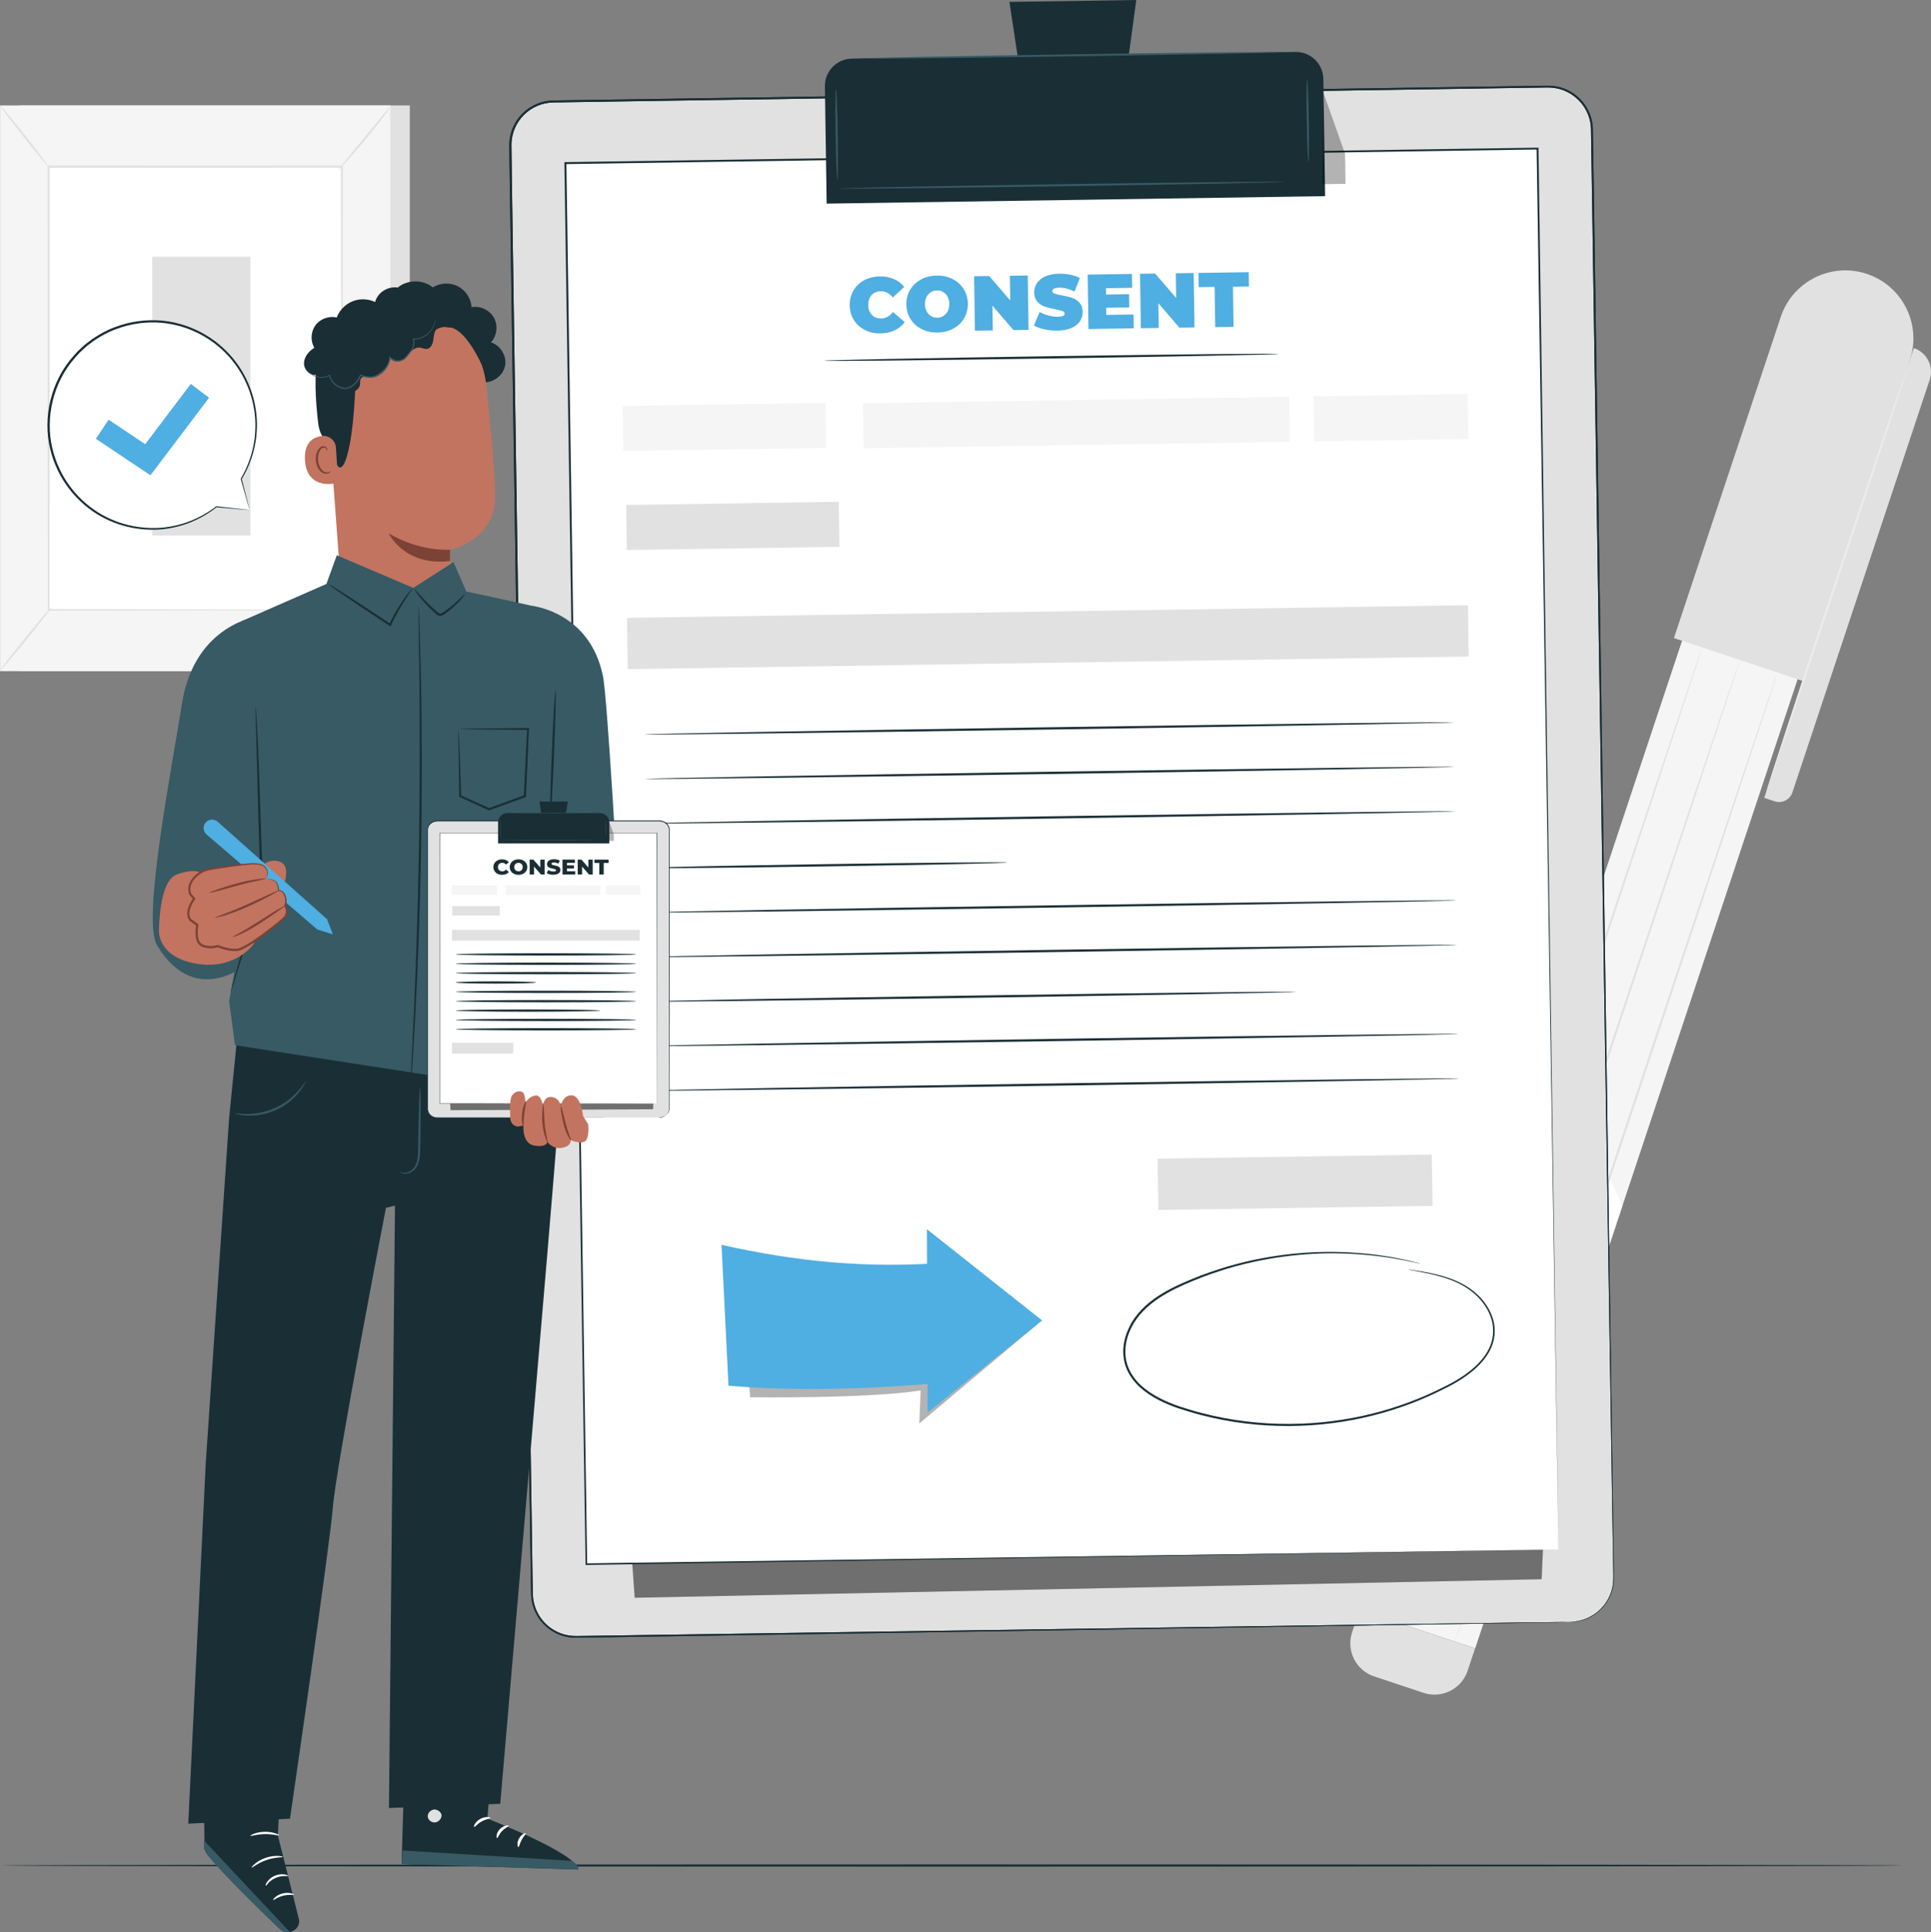 <?xml version="1.0" encoding="UTF-8"?> <svg xmlns="http://www.w3.org/2000/svg" id="Layer_2" data-name="Layer 2" viewBox="0 0 446.16 446.37"><rect x="0" y="0" width="446.16" height="446.37" fill="#808080" stroke="none"/><defs><style> .cls-1 { opacity: .6; } .cls-2 { opacity: .3; } .cls-3 { fill: #c27460; } .cls-4 { fill: #fff; } .cls-5 { fill: #375a64; } .cls-6 { fill: #1a2e35; } .cls-7 { fill: #7c4235; } .cls-8 { fill: #ececec; } .cls-9 { fill: #f5f5f5; } .cls-10 { fill: #4faee2; } .cls-11 { fill: #e1e1e1; } </style></defs><g id="Layer_1-2" data-name="Layer 1"><g><g><path class="cls-11" d="M407.63,184.32l2.39.8c1.71.57,3.56-.36,4.12-2.06l31.72-95.33c1.01-3.03-.63-6.3-3.66-7.31h0l-34.57,103.9Z"></path><path class="cls-9" d="M314.15,371.94l26.69,8.88,75.08-225.64c2.45-7.37-1.53-15.34-8.91-17.79h0c-7.37-2.45-15.34,1.53-17.79,8.91l-75.08,225.64Z"></path><polygon class="cls-4" points="357.44 241.83 374.87 278.55 370.89 290.52 353.23 254.48 357.44 241.83"></polygon><polygon class="cls-4" points="350.84 261.68 368.27 298.4 366.37 304.11 348.71 268.06 350.84 261.68"></polygon><path class="cls-11" d="M386.76,147.41l29.85,9.93,24.68-74.18c2.74-8.24-1.72-17.15-9.96-19.89h0c-8.24-2.74-17.15,1.72-19.89,9.96l-24.68,74.18Z"></path><path class="cls-8" d="M408.12,182.88c-.13-.04,7.17-22.34,16.31-49.79,9.14-27.46,16.65-49.68,16.78-49.64.13.04-7.17,22.33-16.31,49.79-9.13,27.45-16.64,49.67-16.77,49.63Z"></path><path class="cls-11" d="M319.34,376.04h12.04c4.44,0,8.05,3.61,8.05,8.05v5.44h-28.13v-5.44c0-4.44,3.61-8.05,8.05-8.05Z" transform="translate(513.24 848.71) rotate(-161.6)"></path><path class="cls-11" d="M410.7,155.38c.13.04-16.48,50.31-37.1,112.27-20.62,61.98-37.44,112.17-37.57,112.12-.13-.04,16.48-50.3,37.1-112.28,20.62-61.96,37.44-112.16,37.56-112.11Z"></path><path class="cls-11" d="M401.99,152.48c.13.04-16.48,50.31-37.1,112.27-20.62,61.98-37.44,112.17-37.57,112.12-.13-.04,16.48-50.3,37.1-112.28,20.62-61.96,37.44-112.16,37.56-112.11Z"></path><path class="cls-11" d="M393.29,149.59c.13.04-16.48,50.31-37.1,112.27-20.62,61.98-37.44,112.17-37.57,112.12-.13-.04,16.48-50.3,37.1-112.28,20.62-61.96,37.44-112.16,37.56-112.11Z"></path></g><g><rect class="cls-11" x="4.53" y="24.36" width="90.16" height="130.69"></rect><rect class="cls-9" x=".02" y="24.36" width="90.16" height="130.69"></rect><g><rect class="cls-4" x="11.22" y="38.52" width="67.76" height="102.38"></rect><path class="cls-11" d="M78.98,140.9s0-.17-.01-.5c0-.34,0-.82-.01-1.45,0-1.29-.02-3.17-.03-5.62-.01-4.91-.03-12.06-.06-21.09-.03-18.05-.07-43.62-.11-73.72l.22.22c-20.7,0-43.64.01-67.75.02h0l.25-.24c-.02,38.62-.04,74.23-.05,102.38l-.2-.2c20.64.04,37.55.08,49.32.1,5.89.02,10.49.04,13.63.05,1.56,0,2.76.02,3.58.02.81,0,1.24.02,1.24.02,0,0-.4.01-1.2.02-.81,0-2,.01-3.54.02-3.13.01-7.71.03-13.58.05-11.8.02-28.75.06-49.44.1h-.2s0-.2,0-.2c-.01-28.15-.03-63.76-.05-102.38v-.25s.25,0,.25,0h0c24.11,0,47.05.01,67.75.02h.23v.23c-.05,30.16-.08,55.78-.11,73.87-.03,9.01-.05,16.14-.06,21.04-.01,2.43-.02,4.29-.03,5.57,0,.62-.01,1.09-.01,1.43,0,.32-.01.47-.01.47Z"></path></g><path class="cls-11" d="M90.43,24.36c.05.04-.56.93-1.61,2.34-1.05,1.4-2.53,3.31-4.23,5.37-1.7,2.06-3.28,3.88-4.46,5.18-1.17,1.3-1.93,2.07-1.98,2.02-.05-.05.62-.9,1.72-2.25,1.21-1.47,2.7-3.27,4.34-5.27,1.64-2,3.13-3.8,4.34-5.27,1.12-1.34,1.82-2.16,1.88-2.12Z"></path><g><path class="cls-4" d="M79.32,140.57c3.37,5.35,7.34,10.32,11.82,14.78"></path><path class="cls-11" d="M91.14,155.35s-.85-.65-2.06-1.87c-1.21-1.22-2.82-2.98-4.46-5.03-1.64-2.05-3-4.01-3.92-5.46-.93-1.45-1.43-2.39-1.38-2.42.06-.04.67.83,1.66,2.23.99,1.4,2.39,3.3,4.02,5.34,1.63,2.04,3.19,3.82,4.33,5.1,1.14,1.28,1.86,2.06,1.81,2.11Z"></path></g><g><path class="cls-4" d="M0,154.95c3.94-4.86,7.87-9.71,11.81-14.57"></path><path class="cls-11" d="M11.81,140.38c.11.09-2.45,3.42-5.71,7.44C2.84,151.84.11,155.03,0,154.95c-.11-.09,2.45-3.42,5.71-7.44,3.26-4.02,5.99-7.22,6.1-7.13Z"></path></g><path class="cls-11" d="M.02,24.36c.11-.08,2.67,2.98,5.73,6.85,3.06,3.87,5.45,7.07,5.35,7.16-.11.08-2.67-2.98-5.73-6.85C2.3,27.65-.09,24.45.02,24.36Z"></path><rect class="cls-11" x="35.18" y="59.31" width="22.69" height="64.42"></rect></g><path class="cls-6" d="M439.8,430.98c0,.14-98.39.26-219.74.26s-219.76-.12-219.76-.26,98.37-.26,219.76-.26,219.74.12,219.74.26Z"></path><g><g><g><g><path class="cls-11" d="M362.89,374.7l-229.72,3.44c-5.58.08-10.16-4.37-10.25-9.95l-5-334.52c-.08-5.58,4.37-10.16,9.95-10.25l229.72-3.44c5.58-.08,10.16,4.37,10.25,9.95l5,334.52c.08,5.58-4.37,10.16-9.95,10.25Z"></path><path class="cls-6" d="M362.89,374.7s.26-.03.77-.06c.51-.04,1.27-.17,2.24-.47.96-.33,2.12-.88,3.28-1.84,1.14-.96,2.28-2.36,2.97-4.22.36-.92.56-1.96.61-3.06.04-1.1-.02-2.27-.03-3.5-.04-2.45-.08-5.13-.13-8.03-.09-5.81-.2-12.5-.32-20.04-.47-30.16-1.15-73.8-1.99-127.72-.41-26.96-.86-56.49-1.35-88.2-.24-15.85-.49-32.25-.75-49.13-.13-8.44-.26-17.01-.39-25.69-.07-4.34-.14-8.71-.21-13.11-.07-2.16-.93-4.26-2.32-5.92-1.41-1.64-3.36-2.84-5.5-3.28-1.07-.23-2.16-.23-3.28-.2-1.12.02-2.24.03-3.36.05-2.24.03-4.49.07-6.75.1-4.51.07-9.05.14-13.61.21-9.13.14-18.36.28-27.69.42-18.66.28-37.71.57-57.11.86-38.79.58-78.95,1.18-120.09,1.8-2.52.03-4.99,1.06-6.77,2.82-1.8,1.75-2.87,4.2-2.94,6.69.03,5.09.14,10.2.2,15.28.15,10.16.3,20.25.45,30.27.3,20.04.59,39.78.88,59.18.58,38.8,1.13,76.23,1.66,111.88.53,35.65,1.02,69.53,1.49,101.24.06,3.96.12,7.89.17,11.79.04,1.94.04,3.9.11,5.81.09,1.89.77,3.73,1.87,5.25,1.1,1.52,2.64,2.7,4.37,3.39.87.34,1.78.55,2.7.65.92.07,1.86.03,2.8.02,3.75-.05,7.47-.11,11.15-.16,14.72-.21,28.84-.42,42.32-.62,53.92-.77,97.56-1.4,127.71-1.83,15.08-.21,26.78-.37,34.72-.47,3.97-.05,6.99-.09,9.03-.11,2.03-.02,3.08-.02,3.08-.02,0,0-1.04.03-3.08.07-2.04.04-5.06.09-9.03.16-7.94.13-19.65.32-34.72.56-30.16.47-73.79,1.15-127.71,1.99-13.48.21-27.6.42-42.32.65-3.68.06-7.4.11-11.15.17-.94.01-1.88.05-2.84-.02-.96-.1-1.9-.32-2.8-.67-1.79-.72-3.39-1.94-4.54-3.52-1.14-1.57-1.85-3.49-1.95-5.45-.07-1.94-.07-3.87-.11-5.82-.06-3.89-.12-7.82-.18-11.79-.48-31.71-1-65.59-1.54-101.24-.54-35.65-1.1-73.08-1.69-111.88-.29-19.4-.59-39.14-.89-59.18-.15-10.02-.3-20.11-.45-30.27-.06-5.08-.18-10.16-.2-15.3.07-2.62,1.21-5.19,3.09-7.02,1.87-1.85,4.47-2.93,7.11-2.96,41.14-.61,81.3-1.21,120.09-1.79,19.4-.29,38.45-.57,57.11-.85,9.33-.14,18.56-.27,27.69-.41,4.56-.07,9.1-.13,13.61-.2,2.26-.03,4.5-.07,6.75-.1,1.12-.02,2.24-.03,3.36-.05,1.1-.03,2.27-.03,3.38.21,2.24.46,4.27,1.71,5.74,3.43,1.45,1.74,2.34,3.94,2.42,6.19.07,4.4.14,8.78.21,13.12.13,8.68.25,17.25.38,25.7.25,16.89.49,33.28.72,49.13.46,31.7.9,61.24,1.29,88.2.77,53.92,1.4,97.56,1.83,127.72.1,7.54.2,14.24.28,20.04.04,2.9.08,5.58.11,8.03,0,1.23.06,2.39.02,3.5-.06,1.11-.26,2.16-.63,3.09-.7,1.87-1.86,3.28-3.01,4.24-1.17.96-2.34,1.51-3.31,1.83-.98.29-1.74.41-2.26.45-.51.03-.77.04-.77.04Z"></path></g><g class="cls-2"><polygon points="146.65 369.12 356.2 364.84 357.99 324.32 351.21 299.99 144.24 335.51 146.65 369.12"></polygon></g></g><g><path class="cls-6" d="M362.89,374.7s.26-.03.77-.06c.51-.04,1.27-.17,2.24-.47.96-.33,2.12-.88,3.28-1.84,1.14-.96,2.28-2.36,2.97-4.22.36-.92.56-1.96.61-3.06.04-1.1-.02-2.27-.03-3.5-.04-2.45-.08-5.13-.13-8.03-.09-5.81-.2-12.5-.32-20.04-.47-30.16-1.15-73.8-1.99-127.72-.41-26.96-.86-56.49-1.35-88.2-.24-15.85-.49-32.25-.75-49.13-.13-8.44-.26-17.01-.39-25.69-.07-4.34-.14-8.71-.21-13.11-.07-2.16-.93-4.26-2.32-5.92-1.41-1.64-3.36-2.84-5.5-3.28-1.07-.23-2.16-.23-3.28-.2-1.12.02-2.24.03-3.36.05-2.24.03-4.49.07-6.75.1-4.51.07-9.05.14-13.61.21-9.13.14-18.36.28-27.69.42-18.66.28-37.71.57-57.11.86-38.79.58-78.95,1.18-120.09,1.8-2.52.03-4.99,1.06-6.77,2.82-1.8,1.75-2.87,4.2-2.94,6.69.03,5.09.14,10.2.2,15.28.15,10.16.3,20.25.45,30.27.3,20.04.59,39.78.88,59.18.58,38.8,1.13,76.23,1.66,111.88.53,35.65,1.02,69.53,1.49,101.24.06,3.96.12,7.89.17,11.79.04,1.94.04,3.9.11,5.81.09,1.89.77,3.73,1.87,5.25,1.1,1.52,2.64,2.7,4.37,3.39.87.34,1.78.55,2.7.65.92.07,1.86.03,2.8.02,3.75-.05,7.47-.11,11.15-.16,14.72-.21,28.84-.42,42.32-.62,53.92-.77,97.56-1.4,127.71-1.83,15.08-.21,26.78-.37,34.72-.47,3.97-.05,6.99-.09,9.03-.11,2.03-.02,3.08-.02,3.08-.02,0,0-1.04.03-3.08.07-2.04.04-5.06.09-9.03.16-7.94.13-19.65.32-34.72.56-30.16.47-73.79,1.15-127.71,1.99-13.48.21-27.6.42-42.32.65-3.68.06-7.4.11-11.15.17-.94.01-1.88.05-2.84-.02-.96-.1-1.9-.32-2.8-.67-1.79-.72-3.39-1.94-4.54-3.52-1.14-1.57-1.85-3.49-1.95-5.45-.07-1.94-.07-3.87-.11-5.82-.06-3.89-.12-7.82-.18-11.79-.48-31.71-1-65.59-1.54-101.24-.54-35.65-1.1-73.08-1.69-111.88-.29-19.4-.59-39.14-.89-59.18-.15-10.02-.3-20.11-.45-30.27-.06-5.08-.18-10.16-.2-15.3.07-2.62,1.21-5.19,3.09-7.02,1.87-1.85,4.47-2.93,7.11-2.96,41.14-.61,81.3-1.21,120.09-1.79,19.4-.29,38.45-.57,57.11-.85,9.33-.14,18.56-.27,27.69-.41,4.56-.07,9.1-.13,13.61-.2,2.26-.03,4.5-.07,6.75-.1,1.12-.02,2.24-.03,3.36-.05,1.1-.03,2.27-.03,3.38.21,2.24.46,4.27,1.71,5.74,3.43,1.45,1.74,2.34,3.94,2.42,6.19.07,4.4.14,8.78.21,13.12.13,8.68.25,17.25.38,25.7.25,16.89.49,33.28.72,49.13.46,31.7.9,61.24,1.29,88.2.77,53.92,1.4,97.56,1.83,127.72.1,7.54.2,14.24.28,20.04.04,2.9.08,5.58.11,8.03,0,1.23.06,2.39.02,3.5-.06,1.11-.26,2.16-.63,3.09-.7,1.87-1.86,3.28-3.01,4.24-1.17.96-2.34,1.51-3.31,1.83-.98.29-1.74.41-2.26.45-.51.03-.77.04-.77.04Z"></path><g class="cls-2"><polygon points="146.65 369.12 356.2 364.84 357.99 324.32 351.21 299.99 144.24 335.51 146.65 369.12"></polygon></g></g><g><rect class="cls-4" x="133.04" y="35.97" width="224.64" height="323.71" transform="translate(-2.93 3.69) rotate(-.86)"></rect><path class="cls-6" d="M360.09,357.99c-.03-1.86-2.07-132.65-5.05-323.67l.21.21c-68.13,1.03-144.35,2.17-224.59,3.38h-.03s.23-.23.23-.23c1.8,121.55,3.46,233.85,4.8,323.68l-.19-.18c136.62-1.93,223.1-3.15,224.62-3.17-1.52.02-88,1.39-224.61,3.54h-.18s0-.18,0-.18c-1.36-89.83-3.05-202.13-4.89-323.68v-.23s.23,0,.23,0h.03c80.24-1.19,156.46-2.33,224.59-3.34h.21s0,.21,0,.21c2.73,191.02,4.6,321.82,4.63,323.68Z"></path></g><rect class="cls-11" x="144.75" y="116.3" width="49.13" height="10.4" transform="translate(-1.8 2.55) rotate(-.86)"></rect><rect class="cls-9" x="199.46" y="92.43" width="98.48" height="10.4" transform="translate(-1.43 3.73) rotate(-.86)"></rect><rect class="cls-9" x="143.93" y="93.44" width="46.85" height="10.4" transform="translate(-1.46 2.51) rotate(-.86)"></rect><rect class="cls-9" x="303.56" y="91.31" width="35.64" height="10.4" transform="translate(-1.41 4.82) rotate(-.86)"></rect><rect class="cls-11" x="267.54" y="267.23" width="63.35" height="11.85" transform="translate(-4.05 4.5) rotate(-.86)"></rect><rect class="cls-11" x="144.93" y="141.29" width="194.33" height="11.85" transform="translate(-2.17 3.64) rotate(-.86)"></rect><path class="cls-6" d="M335.92,166.88c0,.14-41.87.89-93.5,1.66-51.66.77-93.52,1.28-93.52,1.14,0-.14,41.86-.89,93.51-1.66,51.64-.77,93.51-1.28,93.51-1.14Z"></path><path class="cls-6" d="M295.39,81.77c0,.14-23.48.61-52.44,1.04-28.97.43-52.45.67-52.45.52,0-.14,23.47-.61,52.44-1.04,28.96-.43,52.44-.67,52.44-.52Z"></path><path class="cls-6" d="M336.07,177.16c0,.14-41.87.89-93.5,1.66-51.66.77-93.52,1.28-93.52,1.14,0-.14,41.86-.89,93.51-1.66,51.64-.77,93.51-1.28,93.51-1.14Z"></path><path class="cls-6" d="M336.23,187.45c0,.14-41.87.89-93.5,1.66-51.66.77-93.52,1.28-93.52,1.14,0-.14,41.86-.89,93.51-1.66,51.64-.77,93.51-1.28,93.51-1.14Z"></path><path class="cls-6" d="M232.77,199.28c0,.14-18.67.54-41.7.88-23.04.34-41.71.51-41.71.36,0-.14,18.67-.54,41.7-.88,23.03-.34,41.71-.51,41.71-.36Z"></path><path class="cls-6" d="M336.53,208.02c0,.14-41.87.89-93.5,1.66-51.66.77-93.52,1.28-93.52,1.14,0-.14,41.86-.89,93.51-1.66,51.64-.77,93.51-1.28,93.51-1.14Z"></path><path class="cls-6" d="M336.69,218.3c0,.14-41.87.89-93.5,1.66-51.66.77-93.52,1.28-93.52,1.14,0-.14,41.86-.89,93.51-1.66,51.64-.77,93.51-1.28,93.51-1.14Z"></path><path class="cls-6" d="M299.7,229.14c0,.14-33.55.76-74.93,1.38-41.4.62-74.94,1-74.95.86,0-.14,33.54-.76,74.94-1.38,41.38-.62,74.94-1,74.94-.86Z"></path><path class="cls-6" d="M336.99,238.87c0,.14-41.87.89-93.5,1.66-51.65.77-93.52,1.28-93.52,1.14,0-.14,41.86-.89,93.51-1.66,51.64-.77,93.51-1.28,93.51-1.14Z"></path><path class="cls-6" d="M337.15,249.16c0,.14-41.87.89-93.5,1.66-51.65.77-93.52,1.28-93.52,1.14,0-.14,41.86-.89,93.51-1.66,51.64-.77,93.51-1.28,93.51-1.14Z"></path><g><path class="cls-6" d="M197.06,12.78h102.53c3.49,0,6.33,2.83,6.33,6.33v27.08h-115.18v-27.08c0-3.49,2.83-6.33,6.33-6.33Z" transform="translate(-.41 3.72) rotate(-.86)"></path><polygon class="cls-6" points="262.54 0 233.23 .44 237.03 25.51 259.11 25.18 262.54 0"></polygon><path class="cls-5" d="M298.26,12.03c0,.13-22.47.58-50.18.99-27.72.41-50.19.64-50.19.51,0-.13,22.46-.58,50.19-.99,27.71-.41,50.19-.64,50.19-.51Z"></path><path class="cls-5" d="M193.48,41.62c-.13,0-.31-4.72-.4-10.55-.09-5.83-.05-10.56.08-10.56.13,0,.31,4.72.4,10.55.09,5.83.05,10.55-.08,10.56Z"></path><path class="cls-5" d="M302.31,37.49c-.13,0-.31-4.29-.39-9.58-.08-5.29-.04-9.58.1-9.59.13,0,.31,4.29.38,9.58.08,5.29.04,9.58-.1,9.58Z"></path><path class="cls-5" d="M296.82,42.02c0,.13-23.06.59-51.51,1.01-28.46.43-51.52.66-51.52.53,0-.13,23.06-.59,51.52-1.01,28.45-.43,51.52-.66,51.52-.53Z"></path></g><g class="cls-2"><polygon points="305.8 21.48 310.78 35.54 310.88 42.47 305.51 42.55 305.8 21.48"></polygon></g></g><g><path class="cls-10" d="M199.83,76.23c-1.07-.54-1.92-1.31-2.54-2.3-.62-.99-.94-2.12-.96-3.39-.02-1.27.27-2.41.86-3.42.59-1.01,1.41-1.8,2.47-2.37,1.06-.57,2.25-.87,3.58-.89,1.22-.02,2.31.18,3.28.6.96.42,1.76,1.03,2.4,1.83l-2.64,2.43c-.79-.97-1.72-1.45-2.77-1.43-.89.01-1.6.31-2.13.89-.53.58-.79,1.35-.77,2.3.01.96.3,1.72.84,2.28.55.56,1.26.83,2.15.82,1.05-.02,1.96-.52,2.73-1.51l2.71,2.35c-.61.82-1.39,1.46-2.34,1.9-.95.45-2.04.68-3.26.7-1.33.02-2.53-.24-3.6-.78Z"></path><path class="cls-10" d="M212.96,76.03c-1.09-.55-1.94-1.32-2.57-2.31-.63-.99-.95-2.12-.97-3.37-.02-1.26.27-2.39.87-3.4.6-1.01,1.43-1.8,2.5-2.38,1.07-.58,2.28-.88,3.63-.9,1.35-.02,2.57.24,3.66.79,1.09.55,1.94,1.32,2.57,2.31.63.99.95,2.12.97,3.37.02,1.26-.27,2.39-.87,3.4-.6,1.01-1.43,1.8-2.5,2.38-1.07.58-2.28.88-3.63.9-1.35.02-2.57-.24-3.66-.79ZM217.99,72.98c.42-.26.75-.63,1-1.11.24-.48.36-1.03.35-1.67-.01-.63-.14-1.19-.4-1.66s-.6-.83-1.03-1.08c-.43-.25-.91-.37-1.43-.36-.53,0-1,.14-1.42.41-.42.26-.75.63-1,1.11-.24.48-.36,1.03-.35,1.67,0,.63.14,1.19.4,1.66.26.47.6.83,1.03,1.08.43.25.91.37,1.43.37.53,0,1-.14,1.42-.41Z"></path><path class="cls-10" d="M237.46,63.64l.19,12.57-3.48.05-4.87-5.64.09,5.71-4.13.06-.19-12.57,3.49-.05,4.86,5.64-.09-5.71,4.13-.06Z"></path><path class="cls-10" d="M241.34,76.1c-.99-.22-1.81-.52-2.45-.91l1.32-3.11c.6.34,1.28.61,2.02.81.75.2,1.46.29,2.14.28.59,0,1-.07,1.25-.19.25-.12.37-.29.37-.52,0-.26-.17-.46-.5-.59-.33-.13-.88-.26-1.63-.41-.97-.19-1.79-.4-2.44-.62-.65-.22-1.22-.6-1.71-1.12-.49-.53-.74-1.24-.75-2.15-.01-.79.2-1.51.63-2.17.43-.65,1.09-1.17,1.96-1.56.87-.38,1.94-.59,3.2-.61.86-.01,1.71.07,2.55.24.83.17,1.57.43,2.21.78l-1.23,3.09c-1.24-.6-2.42-.9-3.52-.88-1.09.02-1.63.29-1.62.81,0,.25.17.44.49.56.32.12.86.25,1.6.38.96.16,1.77.36,2.43.58.66.22,1.24.6,1.73,1.11.49.52.75,1.23.76,2.15.01.79-.2,1.51-.63,2.16-.43.65-1.09,1.17-1.96,1.56-.87.39-1.94.59-3.2.61-1.04.02-2.06-.08-3.05-.3Z"></path><path class="cls-10" d="M261.91,72.65l.05,3.2-10.46.16-.19-12.57,10.22-.15.05,3.2-6.05.09.02,1.47,5.32-.08.04,3.05-5.32.08.02,1.65,6.29-.09Z"></path><path class="cls-10" d="M275.8,63.07l.19,12.57-3.49.05-4.86-5.64.09,5.71-4.13.06-.19-12.57,3.48-.05,4.87,5.64-.09-5.71,4.13-.06Z"></path><path class="cls-10" d="M280.63,66.28l-3.68.06-.05-3.29,11.61-.17.05,3.29-3.68.06.14,9.29-4.24.06-.14-9.29Z"></path></g><g class="cls-2"><path d="M172.43,310.68l.89,12.12s26.96.38,39.39-1.57l-.3,7.62,27.03-22.7-35.98-1.41-31.03,5.95Z"></path></g><g><path class="cls-10" d="M168.32,320.14l-1.61-32.55c16.61,3.72,33.66,5.7,53.38,3.98l1.38,27.54c-17.66,1.67-35.37,2.48-53.14,1.03Z"></path><polygon class="cls-10" points="214.25 305.15 214.17 283.98 227.48 294.52 240.78 305.06 227.55 315.69 214.32 326.33 214.25 305.15"></polygon></g><path class="cls-6" d="M325.48,293.3s.18.01.53.06c.37.05.88.13,1.54.23,1.35.22,3.35.53,5.86,1.25,1.25.37,2.63.84,4.05,1.56,1.42.7,2.89,1.67,4.21,2.99,1.32,1.31,2.51,2.98,3.18,5,.69,2.01.72,4.4-.16,6.61-.87,2.21-2.52,4.15-4.48,5.77-1.98,1.62-4.28,3-6.74,4.18-4.88,2.48-10.38,4.59-16.36,6.09-11.92,3-25.89,3.46-39.68-.15-1.72-.45-3.41-.98-5.08-1.51-1.66-.57-3.29-1.23-4.83-2.05-1.54-.82-3-1.78-4.27-2.96-1.25-1.19-2.3-2.6-2.96-4.19-.65-1.59-.86-3.32-.71-4.99.16-1.67.67-3.27,1.4-4.73,1.46-2.95,3.88-5.21,6.44-6.92,2.59-1.71,5.34-2.97,8.04-4.06,2.69-1.14,5.38-2.02,8-2.83,5.26-1.55,10.3-2.46,14.92-2.95,4.63-.49,8.85-.56,12.54-.41,3.69.2,6.86.53,9.43.96,1.29.17,2.42.44,3.4.62.98.18,1.81.39,2.47.55.65.16,1.15.29,1.51.38.34.09.51.15.51.15,0,0-.18-.02-.52-.09-.36-.08-.87-.19-1.52-.33-.67-.15-1.49-.34-2.48-.5-.98-.17-2.11-.41-3.4-.57-2.56-.4-5.73-.7-9.41-.87-3.68-.13-7.89-.03-12.49.49-4.6.52-9.62,1.45-14.84,3-2.6.82-5.28,1.7-7.95,2.84-2.69,1.09-5.41,2.35-7.95,4.04-2.52,1.69-4.86,3.89-6.27,6.74-1.43,2.8-1.94,6.27-.67,9.31.63,1.51,1.62,2.86,2.84,4.01,1.22,1.14,2.65,2.08,4.16,2.88,1.51.8,3.11,1.46,4.76,2.02,1.66.53,3.34,1.06,5.05,1.5,13.7,3.59,27.57,3.14,39.43.19,5.94-1.48,11.41-3.56,16.28-6.01,2.46-1.17,4.73-2.52,6.68-4.11,1.94-1.59,3.55-3.47,4.39-5.6.87-2.12.84-4.42.19-6.37-.64-1.96-1.79-3.61-3.07-4.9-2.59-2.62-5.66-3.8-8.11-4.56-2.48-.74-4.48-1.08-5.82-1.34-.66-.12-1.17-.21-1.53-.28-.34-.06-.52-.11-.52-.11Z"></path></g><g><g><path class="cls-4" d="M57.7,117.83l-1.94-7.21c2.48-4.1,3.78-8.99,3.39-14.21-.86-11.76-10.41-21.3-22.17-22.13-14.78-1.04-26.92,11.28-25.65,26.04,1.01,11.84,10.83,21.27,22.69,21.85,6.07.3,11.66-1.66,16.03-5.1h0s7.66.76,7.66.76Z"></path><path class="cls-6" d="M57.7,117.83s-.18-.03-.52-.07c-.36-.04-.85-.1-1.48-.17-1.31-.14-3.2-.35-5.66-.63l.08.18h0c.04-.06.03-.13-.02-.17-.04-.03-.1-.03-.14,0-2.42,1.87-6.01,3.91-10.7,4.7-2.33.41-4.92.44-7.61.03-2.69-.41-5.48-1.31-8.12-2.81-2.64-1.5-5.11-3.59-7.12-6.21-2.01-2.62-3.55-5.77-4.34-9.22-1.6-6.87.1-15.02,5.31-20.86l.98-1.09,1.07-.99c.68-.69,1.51-1.2,2.25-1.8,1.6-1.06,3.26-2,5.02-2.64,3.5-1.35,7.23-1.82,10.77-1.5,3.54.35,6.88,1.48,9.74,3.17,2.87,1.68,5.26,3.89,7.07,6.33,3.65,4.91,4.95,10.59,4.7,15.31-.21,4.76-1.79,8.57-3.35,11.18,0,.03,0,.06-.01.09.65,2.3,1.15,4.08,1.5,5.31.17.59.3,1.05.4,1.39.09.31.15.48.15.48,0,0-.03-.14-.1-.45-.08-.33-.2-.79-.34-1.37-.32-1.26-.79-3.07-1.39-5.42v.09c1.6-2.61,3.24-6.45,3.49-11.28.28-4.78-1-10.57-4.69-15.59-1.84-2.49-4.27-4.76-7.19-6.48-2.91-1.72-6.32-2.9-9.94-3.26-3.62-.33-7.42.14-11.01,1.52-1.81.65-3.5,1.62-5.14,2.7-.76.61-1.61,1.14-2.31,1.84l-1.09,1.01-1,1.11c-5.32,5.96-7.05,14.3-5.4,21.31.81,3.52,2.39,6.74,4.45,9.4,2.06,2.67,4.59,4.8,7.28,6.31,2.69,1.52,5.54,2.42,8.27,2.82,2.74.4,5.37.36,7.73-.08,4.76-.84,8.37-2.94,10.78-4.87l-.16-.15h0c-.04.06-.03.13.02.17.02.01.04.02.06.02,2.49.22,4.42.38,5.75.5.62.05,1.1.09,1.45.12.32.02.48.03.47.03Z"></path></g><polygon class="cls-10" points="34.76 109.8 22.15 101.37 25.09 96.96 33.55 102.62 44.08 88.69 48.3 91.89 34.76 109.8"></polygon></g><g><g><g><g><path class="cls-6" d="M114.08,400.29l-1.45,19.86s20.84,8.07,20.95,11.76l-40.79-1.28.92-31.04,20.37.69Z"></path><path class="cls-11" d="M100.07,418.09c-.8.18-1.37,1-1.21,1.76.16.76,1.04,1.32,1.84,1.15.8-.17,1.52-1.13,1.28-1.87-.25-.74-1.32-1.34-2.05-1"></path><path class="cls-5" d="M92.79,430.64l.22-3.13,39.03,2.39s1.79.8,1.54,2.01l-40.79-1.28Z"></path><path class="cls-4" d="M113.3,419.98c-.01.19-1.01.24-2.01.82-1.02.55-1.55,1.35-1.73,1.27-.18-.04.15-1.16,1.38-1.84,1.22-.69,2.41-.42,2.37-.25Z"></path><path class="cls-4" d="M117.52,421.79c.04.18-.83.48-1.54,1.25-.73.76-.93,1.61-1.13,1.6-.19.02-.29-1.08.61-2.03.89-.96,2.06-1,2.06-.82Z"></path><path class="cls-4" d="M119.78,426.71c-.18.03-.43-.92.12-1.93.54-1.02,1.49-1.4,1.57-1.24.11.16-.52.69-.95,1.53-.46.83-.54,1.62-.74,1.64Z"></path><path class="cls-4" d="M113.1,415.42c-.09.17-.99-.12-2.12-.08-1.13.02-2.02.35-2.12.18-.11-.14.77-.81,2.1-.84,1.33-.04,2.24.59,2.14.74Z"></path></g><g><path class="cls-6" d="M65.4,399.97l-1.2,24.06,4.85,19.29c.35,1.39-.62,2.77-2.11,3.01h0c-.83.13-1.68-.12-2.27-.69-3.79-3.61-17.67-16.97-17.48-18.73.22-2.03-.51-25.46-.51-25.46l18.73-1.48Z"></path><path class="cls-5" d="M66.94,446.33l-19.71-21.04-.03,1.02c-.02.88.28,1.74.87,2.43,1.57,1.83,6.02,6.81,16.52,16.9.61.59,1.5.85,2.35.69h0Z"></path><g class="cls-1"><path class="cls-4" d="M52.65,417.63c.63.43.81,1.35.38,1.96-.43.61-1.41.8-2.05.37-.63-.42-.89-1.52-.39-2.08.5-.56,1.67-.72,2.18-.17"></path></g><path class="cls-4" d="M61.39,435.67c.14.07.75-1.18,2.28-1.82,1.51-.69,2.91-.32,2.94-.46.02-.06-.29-.25-.89-.35-.59-.1-1.45-.04-2.29.33-.84.37-1.44.95-1.75,1.44-.31.49-.36.84-.3.86Z"></path><path class="cls-4" d="M63.12,438.94c.12.11.96-.66,2.28-.98,1.32-.35,2.45-.1,2.49-.25.08-.12-1.13-.66-2.64-.26-1.51.38-2.26,1.43-2.13,1.49Z"></path><path class="cls-4" d="M58.13,431.46c.12.12,1.4-1.06,3.41-1.74,2-.71,3.79-.59,3.8-.75.04-.13-1.84-.51-3.99.25-2.16.73-3.34,2.17-3.22,2.24Z"></path><path class="cls-4" d="M57.85,424.12c.06.15,1.48-.38,3.31-.4,1.83-.04,3.27.43,3.33.28.07-.12-1.37-.85-3.34-.81-1.97.03-3.38.81-3.3.93Z"></path><path class="cls-4" d="M58.01,417.05c.08.14,1.51-.63,3.44-.5,1.93.09,3.26,1.01,3.35.88.04-.05-.23-.36-.81-.69-.57-.33-1.47-.66-2.51-.72-1.04-.06-1.97.16-2.59.43-.62.27-.92.54-.89.6Z"></path><path class="cls-4" d="M61.44,415.2s.1-.32.06-.91c-.04-.58-.2-1.45-.7-2.4-.26-.45-.54-1.04-1.24-1.37-.35-.17-.88-.12-1.19.19-.31.3-.41.7-.43,1.08-.01,1.53,1.34,3.04,3.15,3.3,1.82.23,3.5-.72,4.25-2.02.17-.34.29-.75.1-1.17-.18-.41-.7-.59-1.06-.54-.76.09-1.25.49-1.7.79-.89.65-1.45,1.34-1.78,1.83-.33.5-.44.81-.41.82.09.07.67-1.17,2.43-2.35.44-.27.95-.62,1.5-.65.27-.02.49.09.58.29.09.2.03.5-.11.76-.64,1.07-2.17,1.93-3.71,1.71-1.53-.21-2.71-1.54-2.71-2.77,0-.3.09-.59.27-.76.17-.17.42-.21.65-.12.49.2.81.71,1.07,1.14,1.03,1.79.88,3.16.99,3.14Z"></path></g><path class="cls-6" d="M125.6,237.81s3.57,11.21,3.03,25.06c-.21,5.36-13.05,153.85-13.05,153.85l-25.71.97,1.39-139.16-2.09.51s-11.55,59.76-12.29,69.4c-.67,8.66-9.88,71.73-9.88,71.73l-23.5,1.14,4.03-83.12,5.4-79.81,2.32-23.26,70.35,2.7Z"></path></g><g><path class="cls-5" d="M92.29,270.68s.05.07.17.17c.13.09.34.21.63.27.58.14,1.54.02,2.39-.67.89-.68,1.39-1.98,1.52-3.35.13-1.39.1-2.88.14-4.45.05-3.15.06-6,.05-8.06-.01-2.06-.06-3.34-.13-3.34-.07,0-.15,1.27-.22,3.34-.08,2.06-.14,4.91-.19,8.06-.04,1.57,0,3.09-.1,4.42-.1,1.32-.53,2.5-1.29,3.13-.74.65-1.59.82-2.13.75-.55-.06-.81-.29-.84-.25Z"></path><path class="cls-5" d="M54.28,257.23s.25.12.72.23c.47.11,1.17.22,2.05.26,1.74.1,4.21-.17,6.67-1.27,2.46-1.1,4.3-2.78,5.38-4.14.55-.68.93-1.27,1.17-1.7.24-.43.34-.68.31-.69-.07-.04-.6.89-1.74,2.17-1.13,1.27-2.94,2.85-5.32,3.91-2.37,1.06-4.76,1.37-6.46,1.37-1.71,0-2.76-.22-2.78-.14Z"></path><path class="cls-5" d="M117.84,248.23c-.05,0,.03,1,.49,2.54.45,1.53,1.35,3.6,2.78,5.59,1.44,1.99,3.12,3.48,4.44,4.39,1.32.92,2.23,1.3,2.26,1.26.11-.13-3.48-2-6.29-5.94-2.86-3.9-3.51-7.9-3.67-7.84Z"></path></g></g><g><path class="cls-6" d="M111.66,88.29c2.3.2,4.6-1.54,5.04-3.8.43-2.26-1.07-4.73-3.27-5.39,1.39-1.49,1.68-3.9.7-5.68-.98-1.79-3.17-2.83-5.17-2.46-.13-2.01-1.38-3.91-3.18-4.82-1.79-.92-4.06-.82-5.77.25-2.27-1.85-5.86-1.83-8.11.04-1.96-.31-4.07.78-4.94,2.57-.87,1.79-.44,4.12,1.01,5.48"></path><g><g><path class="cls-3" d="M90.99,71.09l1.03-.02c10.4-.25,19.25,7.52,20.33,17.87,1.01,9.62,2,20.26,2.06,25.44.13,10.71-10.54,12.63-10.54,12.63l1.22,12.84-26.01-.18-3.42-46.6c-1.23-11.1,4.21-21.06,15.33-21.98Z"></path><path class="cls-7" d="M103.96,126.99s-6.83.58-14.13-3.77c0,0,3.49,7.63,14.15,6.4l-.02-2.64Z"></path><path class="cls-6" d="M111.21,84.05s-2.99-6.64-6.26-8.12c-3.96-1.8-5.54,2.54-9.3,1.58-3.76-.95-7.54-2.68-11.28.3-4.1,3.26-2.09,5.42-2.23,10.18-.58,19.29-3.97,24.82-5.19,15.77-.13-.99-2.91-1.72-3.42-5.91-.66-5.43-1.03-12.04.09-15.93.95-3.28,2.75-5.58,6.02-8.14,5.16-4.04,12.38-4.3,17.3-3.93,4.92.38,14.51,5.79,14.26,14.2Z"></path><path class="cls-3" d="M77.63,103.45c-.11-1.65-1.56-2.92-3.21-2.73-1.99.24-4.19,1.43-3.96,5.55.41,7.31,7.67,5.39,7.67,5.18,0-.14-.31-4.95-.51-8.01Z"></path><path class="cls-7" d="M76.39,108.79s-.12.1-.33.21c-.2.11-.56.19-.95.07-.79-.24-1.51-1.43-1.62-2.75-.06-.66.05-1.31.25-1.84.19-.55.52-.94.9-1.03.38-.11.67.11.77.31.11.2.07.35.11.36.02.02.15-.13.07-.43-.04-.14-.13-.31-.31-.44-.18-.13-.45-.19-.72-.15-.56.07-1.04.62-1.27,1.21-.26.6-.39,1.32-.33,2.06.13,1.47.96,2.81,2.04,3.05.52.11.94-.07,1.15-.26.22-.19.25-.36.22-.37Z"></path></g><path class="cls-6" d="M77.43,89.26c.97.63,1.99,1.27,3.14,1.36,1.15.09,2.44-.6,2.61-1.74.07-.51-.06-1.1.26-1.5.39-.48,1.13-.35,1.74-.3,2.13.17,4.56-2.24,5.06-4.32.56.8,1.76,1.02,2.57.47.81-.55,1.1-.86,1.73-1.61.63-.75,1.51-1.43,2.48-1.32.54.06,1.06.37,1.6.31.96-.11,1.4-1.25,1.52-2.2.12-.96.21-2.07,1.01-2.61.74-.5,1.73-.24,2.62-.14.89.11,2.03-.13,2.23-1,.11-.46-.1-.93-.36-1.32-1.18-1.77-3.69-2.5-5.64-1.66-.77-2.4-3.08-4.23-5.6-4.43-2.52-.2-5.09,1.23-6.24,3.47-1.58-1.37-3.84-1.9-5.87-1.39-2.03.51-3.76,2.06-4.5,4.02-1.79-.43-3.81.31-4.9,1.79-1.09,1.48-1.2,3.62-.27,5.21-1.3.78-2.39,2.12-2.38,3.63,0,1.52,1.52,2.99,2.97,2.56-.56,1.19-.04,2.78,1.12,3.42,1.16.63,2.78.21,3.48-.91"></path><path class="cls-5" d="M100.59,73.82s0,.05,0,.13c0,.09,0,.22-.04.39-.06.34-.18.84-.5,1.42-.32.57-.81,1.23-1.58,1.77-.75.54-1.79.96-2.98.93l.12-.17c.24.62.2,1.37-.1,2.02-.28.66-.73,1.25-1.21,1.83-.25.28-.46.6-.8.86-.33.25-.74.4-1.15.46-.82.13-1.76-.11-2.38-.79l.27-.08c-.15,1.46-.94,2.94-2.24,3.86-.68.52-1.54.85-2.38.85-.85.01-1.64-.22-2.38-.46l.19-.09c-.37.92-.96,1.71-1.68,2.3-.71.59-1.66.95-2.53.76-1.74-.32-2.92-1.73-3.18-3.08l.17.07c-.85.49-1.77.55-2.51.43-.75-.12-1.35-.43-1.77-.74-.43-.32-.68-.65-.84-.87-.14-.24-.2-.37-.19-.37.04-.03.26.55,1.11,1.15.42.28,1.01.57,1.73.67.71.1,1.58.02,2.36-.45l.14-.08.03.15c.26,1.26,1.4,2.57,3.01,2.85.79.17,1.63-.15,2.3-.71.67-.56,1.23-1.32,1.58-2.18l.05-.14.14.05c.73.24,1.49.45,2.28.44.78,0,1.55-.29,2.2-.79,1.22-.87,1.97-2.25,2.12-3.63l.04-.35.23.26c.52.58,1.36.81,2.1.69.37-.05.73-.18,1.02-.4.28-.2.5-.53.75-.81.48-.57.92-1.14,1.18-1.75.28-.61.32-1.27.12-1.83l-.06-.17h.18c1.12.06,2.12-.33,2.85-.84.75-.5,1.25-1.13,1.57-1.68.64-1.12.6-1.9.65-1.88Z"></path></g></g><g><path class="cls-5" d="M127.27,201.24l-.1-2.42-4.8-58.97c-1.44-.37-14.63-3.2-14.63-3.2l-2.97-6.79-9.28,5.96-17.67-7.54-2.41,6.63-19.45,8.53-.44.94,3.47,53.12-6.05,33.81,1.35,10.16,46.5,7.19c2.33.24,4.69.15,7-.28l21.09-3.88,2.33-6-3.92-37.26Z"></path><path class="cls-5" d="M59.83,142.34s-14.85,1.7-17.78,20.19c-2.44,15.4-9.24,50-5.81,55.77,9.35,15.71,22.43,3.25,22.43,3.25l1.25-21.85,1.9-31.14-2-26.23Z"></path><path class="cls-5" d="M122.16,139.85s13.98.98,17.14,16.3c1.1,5.34,3.7,52.73,3.7,52.73l-3.82,41.25-18.02-1.45-1.35-73.13,2.35-35.7Z"></path><path class="cls-6" d="M53.32,229.14s.02-.17.1-.49c.1-.36.22-.82.37-1.39.36-1.27.85-3.01,1.45-5.17,1.29-4.45,3.08-10.59,5.12-17.63v.09c-.2-2.47-.31-5.09-.41-7.78-.33-9.24-.49-17.6-.66-23.65-.09-2.98-.16-5.41-.21-7.16-.03-.8-.05-1.45-.06-1.95-.01-.45,0-.68,0-.68s.05.23.1.67.11,1.1.16,1.94c.12,1.69.25,4.14.38,7.16.26,6.05.48,14.41.82,23.64.1,2.69.21,5.3.38,7.76v.05s0,.04,0,.04c-2.12,7.02-3.96,13.15-5.3,17.58-.67,2.14-1.2,3.87-1.6,5.13-.18.56-.33,1.01-.45,1.37-.11.31-.17.47-.18.47Z"></path><path class="cls-6" d="M128.35,159.36c.14,0-.01,6.78-.35,15.14-.34,8.36-.73,15.12-.87,15.12s.01-6.78.35-15.14c.34-8.35.73-15.12.87-15.12Z"></path><path class="cls-6" d="M95.49,135.82s-.67.83-1.64,2.35c-.96,1.51-2.3,3.67-3.49,6.3l-.12.27-.24-.16c-.91-.6-1.87-1.23-2.87-1.89-3.13-2.07-5.94-3.97-7.96-5.36-1.01-.7-1.82-1.27-2.38-1.67-.55-.4-.85-.64-.83-.67.02-.03.36.15.95.51.59.35,1.43.88,2.47,1.54,2.07,1.32,4.91,3.16,8.03,5.23.99.66,1.95,1.3,2.86,1.9l-.37.11c1.25-2.68,2.64-4.81,3.69-6.28.53-.73.99-1.29,1.33-1.65.34-.36.56-.53.57-.51Z"></path><path class="cls-6" d="M96.7,139.94s.02.1.03.29c.01.22.03.5.05.84.03.78.08,1.86.13,3.23.11,2.81.22,6.87.33,11.9.21,10.05.32,23.94.07,39.27-.26,15.34-.82,29.22-1.36,39.25-.27,5.02-.52,9.08-.72,11.88-.1,1.37-.18,2.45-.24,3.23-.03.34-.06.62-.08.84-.02.19-.03.29-.04.28,0,0-.01-.1,0-.29,0-.22.01-.5.02-.84.03-.78.08-1.86.14-3.23.13-2.85.32-6.9.56-11.89.45-10.04.95-23.91,1.21-39.24.25-15.33.2-29.21.09-39.26-.07-4.99-.12-9.05-.16-11.9-.02-1.38-.03-2.46-.04-3.24,0-.35,0-.62,0-.84,0-.19,0-.29.02-.29Z"></path><path class="cls-6" d="M105.93,168.42s.37-.03,1.11-.05c.81-.01,1.89-.03,3.24-.06,2.89-.03,6.92-.07,11.71-.12h.24s-.01.24-.01.24c-.2,4.54-.44,9.86-.7,15.53v.17s-.17.06-.17.06h-.02c-2.87,1.05-5.64,2.05-8.25,3l-.1.03-.09-.04c-2.37-1.08-4.6-2.1-6.65-3.04l-.13-.06v-.14c-.07-4.65-.13-8.54-.17-11.34,0-1.3-.02-2.35-.02-3.13,0-.71,0-1.09.02-1.07s.04.42.08,1.16c.03.79.08,1.86.14,3.18.1,2.76.23,6.6.4,11.19l-.13-.2c2.06.92,4.3,1.93,6.68,2.99h-.19c2.61-.96,5.38-1.97,8.25-3.02h.02s-.17.23-.17.23c.28-5.67.54-10.99.77-15.53l.23.24c-4.73-.05-8.7-.09-11.56-.12-1.37-.02-2.47-.04-3.29-.06-.77-.02-1.19-.03-1.2-.05Z"></path><path class="cls-6" d="M107.43,137.19c.05.04-.45.79-1.44,1.86-.5.53-1.12,1.14-1.87,1.75-.37.31-.77.62-1.2.92-.21.15-.43.32-.72.44-.28.14-.71.15-1-.01-.57-.33-.89-.72-1.29-1.07-.38-.36-.74-.71-1.07-1.06-.67-.69-1.24-1.34-1.7-1.91-.91-1.13-1.39-1.89-1.34-1.93.06-.05.64.64,1.62,1.69.49.53,1.08,1.15,1.76,1.81.34.33.7.68,1.08,1.02.38.32.79.76,1.18.98.36.22.77-.08,1.2-.38.42-.29.82-.59,1.2-.88.75-.58,1.39-1.15,1.91-1.64,1.05-.98,1.64-1.65,1.7-1.6Z"></path></g><g><path class="cls-3" d="M46.33,201.6s-1.43-1.08-5.55.46c-4.12,1.54-4.05,13.06-4.05,13.06,0,0-.3,6.04,8.72,7.53,9.02,1.49,13.18-4.58,13.18-4.58l4.25-9.18-16.55-7.29Z"></path><g><path class="cls-3" d="M60.94,199.69s1.67-1.44,3.84-.57c2.18.87,1.05,4.51,1.05,4.51l-3.15-1.54-1.75-2.4Z"></path><path class="cls-10" d="M47.72,192.79c5.74,4.88,25.59,21.94,25.59,21.94l3.61,1.14-1.36-3.52-25.25-22.5c-.81-.72-2.04-.65-2.77.15h0c-.74.82-.65,2.08.19,2.8Z"></path><g><path class="cls-3" d="M61.4,203s.88-1.07.17-2.21c-.71-1.14-1.79-1.15-2.97-1.2-1.18-.05-8.51.89-10.64,1.35-2.13.45-5.06,3.01-4.01,5.67l.91,1.07s-2.31,2.88-.91,4.84l1.64,1.19s-.75,3.76.97,4.67c1.72.91,3.81.23,3.81.23,0,0,2.09.98,4.33.89,2.25-.09,10.47-6.85,10.99-7.48,1.1-1.34.15-2.74.15-2.74,0,0,.48-.99,0-2.3-.47-1.31-1.49-1.23-1.49-1.23,0,0,.03-1.45-.64-2.05-.67-.59-2.32-.71-2.32-.71Z"></path><path class="cls-7" d="M61.4,203s.11-.02.31,0c.2.02.51.05.9.13.38.1.91.19,1.33.67.38.49.52,1.19.55,1.95l-.14-.13c.72-.04,1.38.54,1.63,1.27.27.72.36,1.59.02,2.45v-.17c.36.6.54,1.38.3,2.14-.12.37-.33.72-.63,1-.28.27-.57.51-.86.77-1.19,1.01-2.49,2.05-3.9,3.1-1.42,1.04-2.91,2.14-4.66,3.03-.22.11-.44.22-.69.3-.23.1-.5.16-.77.2-.52.04-1.02,0-1.53-.06-1.02-.14-2.01-.41-3-.83h.19c-.98.28-2.02.37-3.07.12-.5-.14-1.04-.32-1.45-.77-.39-.44-.56-.99-.66-1.52-.17-1.03-.1-2.03.07-3.01l.1.26c-.55-.4-1.1-.8-1.64-1.19l-.03-.03-.02-.03c-.59-.84-.59-1.92-.31-2.78.26-.89.7-1.66,1.24-2.37v.32c-.3-.36-.61-.72-.91-1.08l-.03-.03v-.04c-.35-.89-.3-1.91.09-2.72.38-.82.96-1.49,1.62-2.02.66-.52,1.38-.94,2.17-1.16.79-.2,1.52-.29,2.25-.41,2.91-.43,5.48-.73,7.63-.9.53-.05,1.07-.06,1.54-.02.48.03.95.08,1.36.23.85.3,1.32,1,1.47,1.58.14.61-.05,1.07-.19,1.34-.15.27-.27.39-.28.38-.01,0,.08-.14.2-.41.11-.27.26-.72.11-1.26-.16-.52-.62-1.15-1.39-1.4-.38-.13-.82-.16-1.3-.19-.48-.03-.96,0-1.5.05-2.13.21-4.7.55-7.59,1.01-.72.12-1.48.23-2.2.42-.71.2-1.39.61-2,1.1-.61.49-1.14,1.12-1.47,1.85-.35.73-.38,1.58-.09,2.34l-.04-.07c.3.35.61.71.92,1.07l.13.15-.12.17c-.48.64-.91,1.4-1.14,2.2-.25.79-.23,1.67.24,2.34l-.06-.06c.54.39,1.09.79,1.64,1.19l.13.09-.03.17c-.15.91-.22,1.9-.07,2.82.08.48.24.94.53,1.26.27.31.74.49,1.19.61.91.23,1.91.15,2.78-.09l.1-.03.09.04c.91.39,1.89.67,2.85.8.48.06.97.1,1.43.06.21-.04.42-.07.64-.17.22-.07.43-.17.64-.28,1.69-.85,3.19-1.94,4.61-2.96,1.41-1.03,2.71-2.06,3.91-3.05.59-.51,1.21-.94,1.4-1.58.21-.62.07-1.32-.24-1.83l-.05-.08.04-.09c.58-1.42-.12-3.34-1.32-3.32h-.14s0-.13,0-.13c0-.71-.13-1.39-.44-1.82-.33-.42-.85-.55-1.21-.66-.76-.2-1.18-.23-1.17-.26Z"></path></g><path class="cls-7" d="M61.4,203c.01.14-2.95.59-6.52,1.59-3.57.99-6.48,1.8-6.52,1.64-.02-.07.68-.34,1.83-.74,1.15-.39,2.75-.92,4.55-1.4,3.6-1.01,6.64-1.23,6.65-1.09Z"></path><path class="cls-7" d="M64.35,205.75c.03.06-.74.52-2.02,1.21-1.28.68-3.06,1.6-5.09,2.5-2.03.9-3.91,1.6-5.31,2.02-1.39.42-2.28.6-2.29.53-.02-.07.82-.37,2.18-.88,1.35-.51,3.2-1.25,5.21-2.15,4.02-1.81,7.24-3.38,7.32-3.23Z"></path><path class="cls-7" d="M65.84,209.28c.04.06-.61.52-1.65,1.25-1.05.72-2.49,1.73-4.13,2.79-1.64,1.05-3.2,1.92-4.37,2.45-1.17.53-1.93.76-1.96.7-.03-.07.68-.42,1.79-1.03,1.11-.61,2.62-1.51,4.25-2.56,3.24-2.13,5.98-3.74,6.07-3.59Z"></path></g></g><g><g><g><g><g><path class="cls-11" d="M152.33,258.18h-51.27c-1.24,0-2.25-.87-2.25-1.95v-64.6c0-1.08,1.01-1.95,2.25-1.95h51.27c1.24,0,2.25.87,2.25,1.95v64.6c0,1.08-1.01,1.95-2.25,1.95Z"></path><path class="cls-6" d="M152.33,258.18s.06,0,.17,0c.11,0,.28-.03.5-.08.21-.06.48-.16.74-.35.26-.18.52-.45.68-.81.08-.18.13-.38.15-.59.01-.21,0-.44,0-.68,0-.47,0-.99,0-1.55,0-1.12,0-2.41,0-3.87,0-5.82,0-14.25-.02-24.66,0-5.21,0-10.91,0-17.03,0-3.06,0-6.23,0-9.49,0-1.63,0-3.28,0-4.96,0-.84,0-1.68,0-2.53,0-.42-.19-.83-.5-1.15-.31-.32-.74-.56-1.22-.65-.24-.05-.48-.05-.73-.05-.25,0-.5,0-.75,0-.5,0-1,0-1.51,0-1.01,0-2.02,0-3.04,0-2.04,0-4.1,0-6.18,0-4.16,0-8.42,0-12.74,0-8.66,0-17.62,0-26.8,0-.56,0-1.12.19-1.52.53-.41.33-.66.8-.68,1.28-.01.98,0,1.97,0,2.95,0,1.96,0,3.91,0,5.85,0,3.87,0,7.68,0,11.43,0,7.49,0,14.72,0,21.61,0,6.89,0,13.43,0,19.55,0,.77,0,1.52,0,2.28,0,.38,0,.75,0,1.12.01.37.16.72.4,1.02.24.3.58.53.96.67.19.07.39.11.6.13.2.02.41.01.62.01.84,0,1.67,0,2.49,0,3.28,0,6.44,0,9.44,0,12.03,0,21.77.01,28.5.01,3.36,0,5.98,0,7.75,0,.89,0,1.56,0,2.02,0,.45,0,.69,0,.69,0,0,0-.23,0-.69,0-.45,0-1.13,0-2.02,0-1.77,0-4.38,0-7.75,0-6.73,0-16.47,0-28.5.01-3.01,0-6.16,0-9.44,0-.82,0-1.65,0-2.49,0-.21,0-.42,0-.63-.01-.21-.02-.42-.07-.62-.14-.4-.14-.75-.38-1-.69-.25-.31-.4-.68-.42-1.06,0-.38,0-.75,0-1.12,0-.75,0-1.51,0-2.28,0-6.12,0-12.67,0-19.55,0-6.88,0-14.11,0-21.61,0-3.75,0-7.56,0-11.43,0-1.93,0-3.88,0-5.85,0-.98,0-1.96,0-2.95.02-.51.29-1,.71-1.35.42-.35,1.01-.55,1.6-.55,9.18,0,18.14,0,26.8,0,4.33,0,8.58,0,12.74,0,2.08,0,4.14,0,6.18,0,1.02,0,2.03,0,3.04,0,.5,0,1,0,1.51,0,.25,0,.5,0,.75,0,.25,0,.51,0,.75.05.5.09.95.34,1.27.68.32.34.51.77.52,1.2,0,.85,0,1.69,0,2.53,0,1.68,0,3.33,0,4.96,0,3.26,0,6.43,0,9.49,0,6.12,0,11.83,0,17.03,0,10.41-.01,18.84-.02,24.66,0,1.46,0,2.75,0,3.87,0,.56,0,1.08,0,1.55,0,.24,0,.46,0,.68-.02.21-.06.42-.15.6-.16.36-.43.63-.69.81-.26.18-.53.28-.74.34-.22.05-.39.07-.5.08-.11,0-.17,0-.17,0Z"></path></g><g class="cls-2"><polygon points="104.1 256.48 150.87 256.26 151.41 248.44 149.97 243.72 103.68 249.98 104.1 256.48"></polygon></g></g><g><path class="cls-6" d="M152.33,258.18s.06,0,.17,0c.11,0,.28-.03.5-.08.21-.06.48-.16.74-.35.26-.18.52-.45.68-.81.08-.18.13-.38.15-.59.01-.21,0-.44,0-.68,0-.47,0-.99,0-1.55,0-1.12,0-2.41,0-3.87,0-5.82,0-14.25-.02-24.66,0-5.21,0-10.91,0-17.03,0-3.06,0-6.23,0-9.49,0-1.63,0-3.28,0-4.96,0-.84,0-1.68,0-2.53,0-.42-.19-.83-.5-1.15-.31-.32-.74-.56-1.22-.65-.24-.05-.48-.05-.73-.05-.25,0-.5,0-.75,0-.5,0-1,0-1.51,0-1.01,0-2.02,0-3.04,0-2.04,0-4.1,0-6.18,0-4.16,0-8.42,0-12.74,0-8.66,0-17.62,0-26.8,0-.56,0-1.12.19-1.52.53-.41.33-.66.8-.68,1.28-.01.98,0,1.97,0,2.95,0,1.96,0,3.91,0,5.85,0,3.87,0,7.68,0,11.43,0,7.49,0,14.72,0,21.61,0,6.89,0,13.43,0,19.55,0,.77,0,1.52,0,2.28,0,.38,0,.75,0,1.12.01.37.16.72.4,1.02.24.3.58.53.96.67.19.07.39.11.6.13.2.02.41.01.62.01.84,0,1.67,0,2.49,0,3.28,0,6.44,0,9.44,0,12.03,0,21.77.01,28.5.01,3.36,0,5.98,0,7.75,0,.89,0,1.56,0,2.02,0,.45,0,.69,0,.69,0,0,0-.23,0-.69,0-.45,0-1.13,0-2.02,0-1.77,0-4.38,0-7.75,0-6.73,0-16.47,0-28.5.01-3.01,0-6.16,0-9.44,0-.82,0-1.65,0-2.49,0-.21,0-.42,0-.63-.01-.21-.02-.42-.07-.62-.14-.4-.14-.75-.38-1-.69-.25-.31-.4-.68-.42-1.06,0-.38,0-.75,0-1.12,0-.75,0-1.51,0-2.28,0-6.12,0-12.67,0-19.55,0-6.88,0-14.11,0-21.61,0-3.75,0-7.56,0-11.43,0-1.93,0-3.88,0-5.85,0-.98,0-1.96,0-2.95.02-.51.29-1,.71-1.35.42-.35,1.01-.55,1.6-.55,9.18,0,18.14,0,26.8,0,4.33,0,8.58,0,12.74,0,2.08,0,4.14,0,6.18,0,1.02,0,2.03,0,3.04,0,.5,0,1,0,1.51,0,.25,0,.5,0,.75,0,.25,0,.51,0,.75.05.5.09.95.34,1.27.68.32.34.51.77.52,1.2,0,.85,0,1.69,0,2.53,0,1.68,0,3.33,0,4.96,0,3.26,0,6.43,0,9.49,0,6.12,0,11.83,0,17.03,0,10.41-.01,18.84-.02,24.66,0,1.46,0,2.75,0,3.87,0,.56,0,1.08,0,1.55,0,.24,0,.46,0,.68-.02.21-.06.42-.15.6-.16.36-.43.63-.69.81-.26.18-.53.28-.74.34-.22.05-.39.07-.5.08-.11,0-.17,0-.17,0Z"></path><g class="cls-2"><polygon points="104.1 256.48 150.87 256.26 151.41 248.44 149.97 243.72 103.68 249.98 104.1 256.48"></polygon></g></g><g><rect class="cls-4" x="101.63" y="192.44" width="50.13" height="62.51"></rect><path class="cls-6" d="M151.76,254.94c0-.36-.02-25.62-.05-62.51l.05.04c-15.2,0-32.21,0-50.12,0h0l.05-.04c0,23.47,0,45.16,0,62.51l-.04-.04c30.49.02,49.79.04,50.13.04-.34,0-19.64.01-50.13.04h-.04s0-.04,0-.04c0-17.35,0-39.03-.01-62.51v-.04h.06c17.91,0,34.92,0,50.12,0h.05v.04c-.03,36.89-.05,62.15-.05,62.51Z"></path></g><rect class="cls-11" x="104.5" y="209.34" width="10.96" height="2.19"></rect><rect class="cls-9" x="116.79" y="204.57" width="21.97" height="2.19"></rect><rect class="cls-9" x="104.4" y="204.52" width="10.45" height="2.19"></rect><rect class="cls-9" x="140.02" y="204.56" width="7.95" height="2.19"></rect><rect class="cls-11" x="104.45" y="240.92" width="14.14" height="2.49"></rect><rect class="cls-11" x="104.45" y="214.82" width="43.36" height="2.49"></rect><path class="cls-6" d="M147.01,220.49c0,.14-9.34.26-20.87.26s-20.87-.12-20.87-.26,9.34-.26,20.87-.26,20.87.12,20.87.26Z"></path><path class="cls-6" d="M147.01,222.65c0,.14-9.34.26-20.87.26s-20.87-.12-20.87-.26,9.34-.26,20.87-.26,20.87.12,20.87.26Z"></path><path class="cls-6" d="M147.01,224.82c0,.14-9.34.26-20.87.26s-20.87-.12-20.87-.26,9.34-.26,20.87-.26,20.87.12,20.87.26Z"></path><path class="cls-6" d="M123.88,226.98c0,.14-4.17.26-9.31.26s-9.31-.12-9.31-.26,4.17-.26,9.31-.26,9.31.12,9.31.26Z"></path><path class="cls-6" d="M147.01,229.14c0,.14-9.34.26-20.87.26s-20.87-.12-20.87-.26,9.34-.26,20.87-.26,20.87.12,20.87.26Z"></path><path class="cls-6" d="M147.01,231.3c0,.14-9.34.26-20.87.26s-20.87-.12-20.87-.26,9.34-.26,20.87-.26,20.87.12,20.87.26Z"></path><path class="cls-6" d="M138.72,233.47c0,.14-7.49.26-16.72.26s-16.72-.12-16.72-.26,7.49-.26,16.72-.26,16.72.12,16.72.26Z"></path><path class="cls-6" d="M147.01,235.63c0,.14-9.34.26-20.87.26s-20.87-.12-20.87-.26,9.34-.26,20.87-.26,20.87.12,20.87.26Z"></path><path class="cls-6" d="M147.01,237.79c0,.14-9.34.26-20.87.26s-20.87-.12-20.87-.26,9.34-.26,20.87-.26,20.87.12,20.87.26Z"></path><g><path class="cls-6" d="M117.3,187.82h21.25c1.23,0,2.23,1,2.23,2.23v4.8h-25.7v-4.8c0-1.23,1-2.23,2.23-2.23Z"></path><polygon class="cls-6" points="131.19 185.18 124.65 185.18 125.41 190.46 130.34 190.46 131.19 185.18"></polygon><path class="cls-5" d="M139.12,187.82s-5.01.05-11.2.05-11.2-.02-11.2-.05,5.01-.05,11.2-.05,11.2.02,11.2.05Z"></path><path class="cls-5" d="M115.64,193.71s-.05-.99-.05-2.22.02-2.22.05-2.22.05.99.05,2.22-.02,2.22-.05,2.22Z"></path><path class="cls-5" d="M139.94,193.19s-.05-.9-.05-2.01.02-2.01.05-2.01.05.9.05,2.01-.02,2.01-.05,2.01Z"></path><path class="cls-5" d="M138.7,194.12s-5.15.05-11.5.05-11.5-.02-11.5-.05,5.15-.05,11.5-.05,11.5.02,11.5.05Z"></path></g><g class="cls-2"><polygon points="140.77 189.83 141.83 192.81 141.83 194.26 140.63 194.26 140.77 189.83"></polygon></g></g><g><path class="cls-6" d="M114.98,201.88c-.3-.15-.54-.36-.72-.64-.17-.27-.26-.58-.26-.92s.09-.65.26-.92c.17-.27.41-.48.72-.64.3-.15.65-.23,1.03-.23.33,0,.64.06.9.17.27.11.49.27.67.48l-.66.56c-.24-.27-.52-.4-.86-.4-.2,0-.37.04-.53.12-.15.08-.27.2-.36.35-.09.15-.13.32-.13.51s.04.36.13.51c.09.15.21.26.36.35.15.08.33.12.53.12.34,0,.62-.13.86-.4l.66.56c-.18.21-.4.37-.67.48-.27.11-.57.17-.9.17-.38,0-.73-.08-1.03-.23Z"></path><path class="cls-6" d="M118.76,201.88c-.31-.15-.55-.37-.73-.64-.18-.27-.26-.58-.26-.92s.09-.65.26-.92c.18-.27.42-.49.73-.64.31-.15.66-.23,1.04-.23s.73.08,1.04.23c.31.15.55.37.73.64.18.27.26.58.26.92s-.09.65-.26.92c-.18.27-.42.49-.73.64-.31.15-.66.23-1.04.23s-.73-.08-1.04-.23ZM120.3,201.18c.15-.08.27-.2.35-.35.09-.15.13-.32.13-.51s-.04-.36-.13-.51c-.09-.15-.21-.26-.35-.35-.15-.08-.32-.12-.5-.12s-.35.04-.5.12c-.15.08-.27.2-.36.35-.09.15-.13.32-.13.51s.04.36.13.51c.09.15.21.26.36.35.15.08.32.12.5.12s.35-.04.5-.12Z"></path><path class="cls-6" d="M125.85,198.59v3.44h-.85l-1.61-1.83v1.83h-1.01v-3.44h.85l1.61,1.83v-1.83h1.01Z"></path><path class="cls-6" d="M127.01,202c-.28-.07-.5-.16-.68-.28l.34-.72c.16.1.35.18.57.25.22.06.43.09.64.09.4,0,.6-.09.6-.28,0-.1-.06-.17-.17-.22-.11-.05-.29-.1-.55-.15-.27-.06-.5-.12-.69-.18-.18-.06-.34-.17-.48-.31-.13-.14-.2-.33-.2-.57,0-.21.06-.4.18-.57.12-.17.3-.3.55-.4.24-.1.54-.15.89-.15.24,0,.48.03.71.08.23.05.44.13.62.22l-.32.72c-.35-.18-.69-.27-1.01-.27-.21,0-.35.03-.45.09-.09.06-.14.13-.14.22s.06.16.17.21c.11.05.29.09.54.14.28.06.51.12.69.18.18.06.34.17.47.31.13.14.2.33.2.57,0,.21-.06.39-.18.56-.12.17-.3.3-.55.4-.24.1-.54.15-.89.15-.3,0-.58-.03-.86-.1Z"></path><path class="cls-6" d="M132.9,201.28v.75h-2.93v-3.44h2.87v.75h-1.84v.58h1.62v.73h-1.62v.63h1.91Z"></path><path class="cls-6" d="M136.95,198.59v3.44h-.85l-1.61-1.83v1.83h-1.01v-3.44h.85l1.61,1.83v-1.83h1.01Z"></path><path class="cls-6" d="M138.46,199.37h-1.12v-.77h3.27v.77h-1.12v2.67h-1.03v-2.67Z"></path></g></g><path class="cls-3" d="M135.88,259.68l-1.17-1.85s-.44-4.68-2.6-4.77c-2.15-.09-2.54,2.5-2.54,2.5,0,0-.19-1.91-2.14-2.12-1.95-.21-2,2.31-2,2.31,0,0-.18-2.89-1.75-2.65-1.57.24-2.31,1.73-2.31,1.73,0,0,.04-2.36-.79-2.61-.83-.26-1.61-.03-2.29.88-.68.92-.38,5.28-.38,5.28,0,0,.01,1.64,1.7,1.89l1.33-.23s-.37,4.23,2.61,4.64c2.98.41,2.88-.9,2.88-.9,0,0,1.31,1.84,3.5,1.39,2.19-.45,1.91-1.78,1.91-1.78,0,0,2.33,1.02,3.37.25,1.04-.78.68-3.94.68-3.94Z"></path><path class="cls-7" d="M120.88,260.16c-.14.03-.45-1.31-.25-2.96.19-1.65.8-2.88.93-2.82.14.05-.23,1.3-.41,2.88-.2,1.58-.12,2.88-.27,2.9Z"></path><path class="cls-7" d="M126.53,263.91c-.12.05-.94-1.79-1.19-4.23-.25-2.44.11-4.41.23-4.39.16.01.04,1.97.28,4.34.24,2.37.82,4.24.67,4.29Z"></path><path class="cls-7" d="M131.98,263.44c-.05.04-.39-.31-.75-.99-.36-.67-.74-1.67-1.02-2.78-.57-2.24-.76-4.09-.63-4.12.15-.03.57,1.78,1.13,3.99.28,1.1.59,2.08.85,2.76.26.69.48,1.09.42,1.14Z"></path></g></g></g></g></svg> 